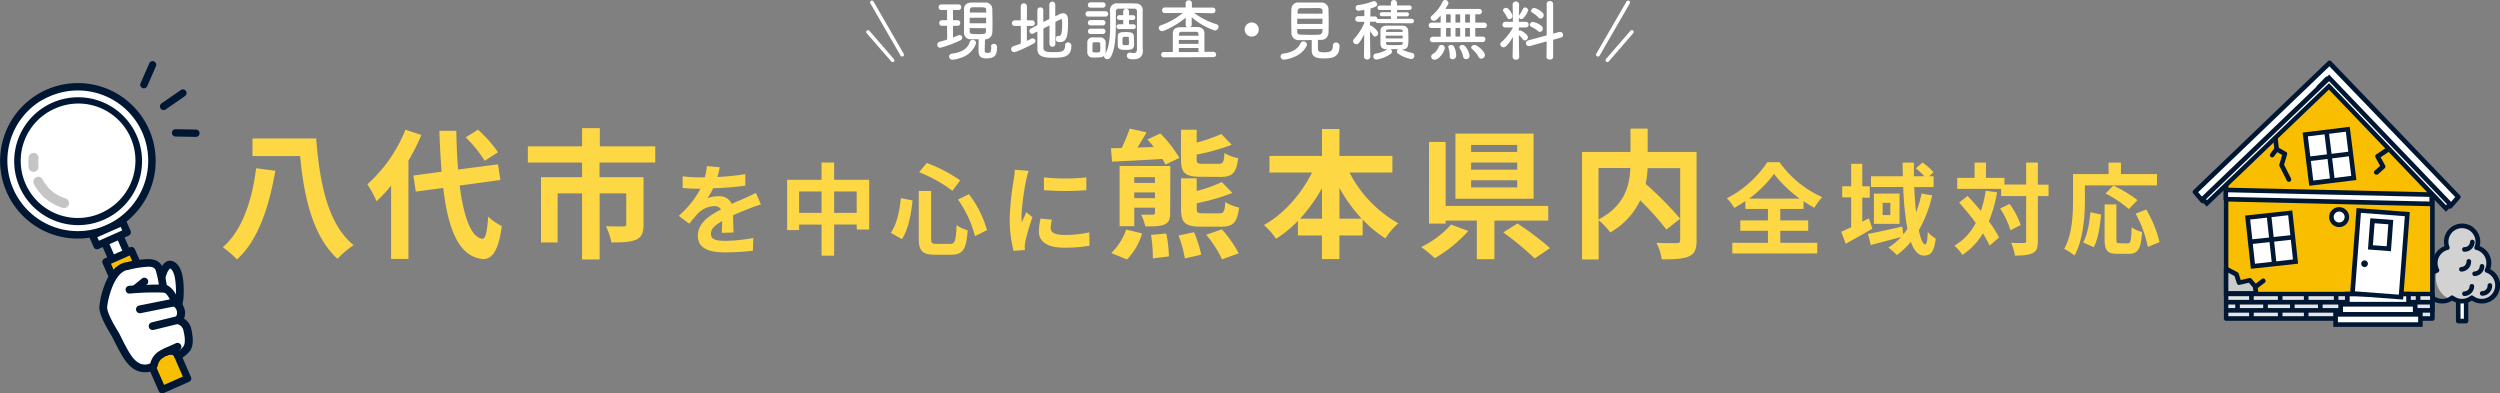 <svg xmlns="http://www.w3.org/2000/svg" width="751.61" height="118.27" viewBox="0 0 751.61 118.27"><rect x="0" y="0" width="751.61" height="118.27" fill="#808080" stroke="none"/><defs><style>.cls-1{fill:#fff;}.cls-2{fill:#fed744;}.cls-3{fill:#001733;}.cls-4{fill:#c5c5c6;}.cls-5{fill:#f9be00;}.cls-6{fill:#d2d2d3;}.cls-7{fill:#e5e5e6;}.cls-8{fill:#cacbcb;}</style></defs><g id="レイヤー_2" data-name="レイヤー 2"><g id="コンテンツ"><path class="cls-1" d="M268.36,18.65a.54.54,0,0,1-.42-.19L260.58,10a.55.55,0,1,1,.83-.72l7.36,8.51a.54.54,0,0,1-.41.91Z"/><path class="cls-1" d="M271.22,17a.56.56,0,0,1-.48-.28L261.66,1a.55.55,0,0,1,.2-.75.56.56,0,0,1,.76.2l9.08,15.72a.56.56,0,0,1-.2.76A.58.58,0,0,1,271.22,17Z"/><path class="cls-1" d="M483.25,18.65a.53.53,0,0,1-.36-.13.56.56,0,0,1-.06-.78l7.37-8.51A.55.55,0,1,1,491,10l-7.36,8.51A.54.54,0,0,1,483.25,18.65Z"/><path class="cls-1" d="M480.39,17a.58.58,0,0,1-.28-.07.56.56,0,0,1-.2-.76L489,.45a.56.56,0,0,1,.76-.2A.55.55,0,0,1,490,1l-9.08,15.72A.56.56,0,0,1,480.39,17Z"/><path class="cls-1" d="M284.73,7.76h-1.54a.77.77,0,0,1-.82-.8.84.84,0,0,1,.82-.88h1.54V3H283a.77.77,0,0,1-.82-.8.84.84,0,0,1,.82-.88h5.2a.78.78,0,0,1,.78.84.78.78,0,0,1-.78.84h-1.68V6.08h1.38a.78.78,0,0,1,.78.84.78.78,0,0,1-.78.84h-1.38v3.52c.52-.2,1-.42,1.5-.64a1,1,0,0,1,.46-.1.82.82,0,0,1,.84.78,1,1,0,0,1-.64.82,31.34,31.34,0,0,1-6,2.22.87.87,0,0,1-.88-.92.88.88,0,0,1,.68-.88q1.14-.3,2.28-.66Zm1.88,10.18a1.23,1.23,0,0,1-.26,0,.94.94,0,0,1-1-.92.88.88,0,0,1,.8-.88c3.12-.42,4.76-1.58,5.36-3.42a1,1,0,0,1,.94-.76,1,1,0,0,1,1,.94,1.19,1.19,0,0,1-.08.34C292.33,15.74,290.37,17.38,286.61,17.94ZM297.93,14a.76.76,0,0,1,.82-.8.91.91,0,0,1,1,1c0,2.18-.52,3.36-3.14,3.36-2.08,0-2.42-1-2.42-2.3s0-2.36.06-3.46c-.82,0-1.64,0-2.3,0a1.92,1.92,0,0,1-2.12-1.94c0-1.22,0-2.56,0-3.9,0-1.1,0-2.22,0-3.32,0-.9.62-1.8,2.14-1.88.58,0,1.34,0,2.08,0s1.52,0,2.12,0a2,2,0,0,1,2.16,1.86c0,1.16.06,2.38.06,3.62s0,2.44-.06,3.6a2.14,2.14,0,0,1-2.2,2h0c0,1.22-.08,2.36-.08,3.3,0,.52.18.76.8.76.8,0,1.16-.08,1.16-1.58V14Zm-1.46-11c0-.8-.3-.82-2.54-.82-.6,0-1.18,0-1.54,0a.78.78,0,0,0-.8.8l0,.78h4.92Zm0,2.34h-4.94V7h4.94Zm-4.94,3.1c0,.32,0,.64,0,1,0,.64.22.82,2.14.82,2.32,0,2.7,0,2.74-.84,0-.32,0-.62,0-.94Z"/><path class="cls-1" d="M306.9,7.8h-1.84a.84.84,0,1,1,0-1.68h1.82V1.92a.93.93,0,0,1,1.86,0v4.2h1.58a.78.78,0,0,1,.78.84.78.78,0,0,1-.78.84h-1.6v4.5c.42-.2.84-.4,1.22-.62a1,1,0,0,1,.5-.14.83.83,0,0,1,.86.78,1,1,0,0,1-.58.8c-.7.38-5,2.56-5.84,2.56a.9.9,0,0,1-.88-.92.88.88,0,0,1,.64-.86c.76-.26,1.52-.52,2.26-.82Zm8.62-.16-1.82.92c0,2.42,0,4.86,0,5.92s1.18,1.2,2.92,1.2c2.44,0,3.6-.08,3.6-2.06a.83.83,0,0,1,.88-.88,1,1,0,0,1,1,1c0,3.62-2.8,3.62-5.38,3.62-2.24,0-4.8-.06-4.84-2.56,0-1.26,0-3.26,0-5.34l-1.22.62a1,1,0,0,1-.38.1.86.86,0,0,1-.8-.88.8.8,0,0,1,.48-.74l1.92-1c0-1.74,0-3.38,0-4.46a.87.87,0,0,1,.9-.88.83.83,0,0,1,.88.84v0c0,.82,0,2.12,0,3.56l1.82-.9V1.38a.89.89,0,0,1,1.78,0V4.9l1-.5A2.86,2.86,0,0,1,319.6,4c1.44,0,1.5,1.42,1.5,2.5,0,4.58-.44,6.16-2.48,6.16-.9,0-1.18-.32-1.18-1,0-.44.22-.88.64-.88a.88.88,0,0,1,.2,0,1,1,0,0,0,.24,0c.32,0,.82-.28.82-3.66,0-.84,0-1.36-.34-1.36a.46.46,0,0,0-.22.06l-1.48.76V13.3a.9.9,0,0,1-1.78,0Z"/><path class="cls-1" d="M327.21,5a.8.8,0,0,1-.86-.82.81.81,0,0,1,.86-.82h5.1a.8.8,0,0,1,.86.82.81.81,0,0,1-.86.82Zm2.34,12.3c-.42,0-.82,0-1.2,0a1.52,1.52,0,0,1-1.46-1.58c0-.52,0-1,0-1.54s0-1,0-1.42a1.47,1.47,0,0,1,1.42-1.52c.44,0,.84,0,1.22,0s.9,0,1.34,0a1.56,1.56,0,0,1,1.54,1.42c0,.46,0,1,0,1.54s0,1.06,0,1.5a2,2,0,0,1-.08.5c1.22-2.18,1.44-5.7,1.44-8.78,0-1.44,0-2.8-.06-3.86V3.36A2.08,2.08,0,0,1,336,1c1,0,1.86,0,2.78,0s1.8,0,2.76.06a1.92,1.92,0,0,1,2,2.12c0,2.54,0,8.94,0,9.7,0,.34,0,1.62.06,2.34v.1c0,1.28-.7,2.5-2.8,2.5-1.08,0-2-.12-2-1.06a.87.87,0,0,1,.82-.94.68.68,0,0,1,.2,0,6.55,6.55,0,0,0,1,.14c.56,0,1-.24,1-1.2V11.3c0-2.88,0-6.74,0-8a.75.75,0,0,0-.82-.7c-.68,0-1.32,0-2,0-.86,0-1.72,0-2.64,0a.82.82,0,0,0-.88.94V6.92c0,3.6-.14,7.94-1.6,10.3a1.1,1.1,0,0,1-.94.56.91.91,0,0,1-1-.8,1,1,0,0,1,0-.24C331.63,17.1,331.39,17.28,329.55,17.28Zm-1.68-15a.76.76,0,0,1-.8-.8.76.76,0,0,1,.8-.8h3.7a.78.78,0,0,1,.82.8.78.78,0,0,1-.82.8Zm0,5.34a.76.76,0,0,1-.8-.8.76.76,0,0,1,.8-.8h3.7a.8.8,0,1,1,0,1.6Zm0,2.58a.8.8,0,0,1,0-1.6h3.7a.8.8,0,1,1,0,1.6Zm2.92,4c0-.38,0-.76,0-1,0-.46-.34-.54-1.18-.54-1.18,0-1.18,0-1.18,1.56,0,.38,0,.76,0,1.06s.16.48,1.12.48,1.2-.16,1.22-.5S330.83,14.56,330.83,14.2Zm5.6-5.48a.72.72,0,0,1,0-1.44h0l1.3,0V6l-1.16,0h0a.69.69,0,0,1-.7-.72.69.69,0,0,1,.7-.72h0l1.16,0,0-1.06a.87.87,0,0,1,1.74,0l0,1.06,1.22,0h0a.67.67,0,0,1,.66.72.67.67,0,0,1-.66.72h0l-1.22,0V7.3l1.38,0h0a.67.67,0,0,1,.66.72.67.67,0,0,1-.68.72Zm2,6.26c-1.4,0-2.32-.18-2.34-1.26,0-.46,0-.94,0-1.44s0-1,0-1.44c0-1.22,1.22-1.22,2.52-1.22s2.26.14,2.32,1.2c0,.64.06,1.24.06,1.82C341,14.36,341,15,338.45,15Zm1-2.6c0-.34,0-.7,0-1s0-.34-.92-.34-1,0-1,1.3,0,1.22.92,1.22,1,0,1-.38S339.49,12.64,339.49,12.38Z"/><path class="cls-1" d="M349.88,17.24a.8.8,0,1,1,0-1.6h2.72c0-1.74,0-4.62,0-5.62,0-1.2.8-1.8,2.12-1.84.66,0,1.42,0,2.2,0a.71.71,0,0,1-.44-.68l0-2.2c-2.54,2.2-6.44,4.06-7.1,4.06a1,1,0,0,1-1-.92A.9.9,0,0,1,349,7.6a20.22,20.22,0,0,0,6.6-3.72l-5.36.06h0a.81.81,0,0,1-.86-.84.83.83,0,0,1,.88-.86l6.2,0,0-1.28a.84.84,0,0,1,.94-.86.85.85,0,0,1,.94.82V1l0,1.28,6.26,0a.8.8,0,0,1,.82.86.79.79,0,0,1-.8.84h0L359,3.88a21.75,21.75,0,0,0,6.72,3.4.82.82,0,0,1,.64.78,1.16,1.16,0,0,1-1.16,1.1,19.58,19.58,0,0,1-6.92-4l0,2.28a.71.71,0,0,1-.44.68c.76,0,1.5,0,2.12,0,1.32,0,2.12.7,2.14,1.84,0,1,0,3.88,0,5.62h2.68a.82.82,0,0,1,.84.84.76.76,0,0,1-.84.76ZM360.32,12H354.4v1.18h5.92Zm0,2.44H354.4v1.22h5.92Zm0-3.7c0-.22,0-.4,0-.52a.67.67,0,0,0-.72-.66c-.62,0-1.42,0-2.2,0s-1.58,0-2.2,0a.69.69,0,0,0-.74.66v.52Z"/><path class="cls-1" d="M376.32,11a2.12,2.12,0,1,1,2.12-2.12A2.11,2.11,0,0,1,376.32,11Z"/><path class="cls-1" d="M386,17.94a1,1,0,0,1-1-.94.92.92,0,0,1,.91-.9c2.6-.36,4.26-1.36,5.06-3.06a1,1,0,0,1,.9-.6,1,1,0,0,1,1.06.94,1,1,0,0,1-.1.4C391,17.54,386,17.94,386,17.94Zm4.6-5.88a2.13,2.13,0,0,1-2.34-2c0-.88-.06-2.32-.06-3.72s0-2.8.06-3.58a2,2,0,0,1,2.2-2c.92,0,2.12,0,3.36,0s2.48,0,3.5,0a2.08,2.08,0,0,1,2.08,1.82c0,.88.06,2.16.06,3.48s0,2.94-.06,3.92a2.13,2.13,0,0,1-2.18,2c-.34,0-.68,0-1,0,0,.8,0,1.74,0,2.38,0,1.1.24,1.36,2,1.36,1.54,0,2.5-.24,2.5-2a.89.89,0,0,1,.94-.94,1,1,0,0,1,1.06,1.08c0,3.44-2.32,3.7-4.6,3.7-2,0-3.76-.2-3.76-2.42,0-.54,0-2,0-3.12C393,12.1,391.71,12.08,390.55,12.06Zm7-6.42H390V7.2h7.58Zm0-1.54c0-.3,0-.58,0-.8,0-.52-.28-.82-.94-.86s-1.54,0-2.48,0c-1.12,0-2.28,0-3.12,0a.91.91,0,0,0-.94.88c0,.22,0,.48,0,.78ZM390,8.74c0,.3,0,.56,0,.8,0,.64.38.86,1,.88.92,0,1.92.06,2.94.06s1.8,0,2.66-.06,1-.78,1-1.68Z"/><path class="cls-1" d="M414.27,6.94a.67.67,0,0,1-.68-.48,1,1,0,0,1-.36.08l-1.34,0c0,.38,0,.78,0,1.14h.1c.56,0,2.34,1.58,2.34,2.3a1,1,0,0,1-.92,1,.73.73,0,0,1-.64-.38c-.24-.38-.58-.84-.88-1.22,0,3.14.1,7.8.1,7.8v0a1,1,0,0,1-1.92,0v0l.08-6.88c-1.52,3-2,3-2.36,3a1,1,0,0,1-1-.94.88.88,0,0,1,.28-.64,17.27,17.27,0,0,0,3.1-4.84l0-.32-1.86,0h0a.81.81,0,0,1-.84-.84.83.83,0,0,1,.86-.86h1.84l0-1.9a17.9,17.9,0,0,1-1.78.28.86.86,0,0,1-.82-.92.74.74,0,0,1,.64-.78,19.2,19.2,0,0,0,4.68-1.2.72.72,0,0,1,.22,0,1,1,0,0,1,.92,1c0,.36-.12.68-2,1.22,0,.42,0,1.32-.06,2.38h1.32a.78.78,0,0,1,.82.78.75.75,0,0,1,.22,0l3.84,0V4.88l-2.74,0a.61.61,0,1,1,0-1.22l2.74,0V3l-3.36,0a.67.67,0,1,1,0-1.34h3.36l0-.76v0A.86.86,0,0,1,419,0a.92.92,0,0,1,1,.88v.76h3.76a.67.67,0,1,1,0,1.34L420,3V3.7l2.86,0a.62.62,0,1,1,0,1.22l-2.86,0v.74l4.42,0a.67.67,0,1,1,0,1.34Zm6.94,7.78a12,12,0,0,0,3.28,1.18.85.85,0,0,1,.72.86.94.94,0,0,1-.9,1,10.22,10.22,0,0,1-4-1.64.77.77,0,0,1-.34-.64.9.9,0,0,1,.36-.7h-.66c-.54,0-1.08,0-1.6,0a.87.87,0,0,1,.42.74.8.8,0,0,1-.36.66,10.21,10.21,0,0,1-4.26,1.72.94.94,0,0,1-1-.94.86.86,0,0,1,.82-.86,9.92,9.92,0,0,0,3.44-1.28l.1,0-.42,0c-1.24-.06-1.74-.58-1.78-1.64,0-.58,0-1.26,0-1.94s0-1.34,0-1.92c0-.78.38-1.54,1.78-1.6.68,0,1.38,0,2.1,0,.88,0,1.76,0,2.66,0,1.1,0,1.74.58,1.8,1.48,0,.56.06,1.26.06,2,0,2.6,0,3.66-2,3.66Zm.5-4h-5.1v.82h5.1Zm0-1.38c0-.54-.52-.54-2.58-.54s-2.4,0-2.44.6l0,.2h5Zm0,3.3h-5c0,.14,0,.26,0,.38,0,.54.34.54,2.5.54s2.48,0,2.52-.6Z"/><path class="cls-1" d="M430.76,12.68a.78.78,0,0,1-.86-.78.85.85,0,0,1,.86-.86h2.36V8.42h-2.75a.77.77,0,0,1-.85-.78.84.84,0,0,1,.85-.84h2.75V4.62c-1.16,1.38-1.58,1.64-2,1.64a1,1,0,0,1-1-.88.87.87,0,0,1,.37-.68A12.63,12.63,0,0,0,433.75.46a.79.79,0,0,1,.72-.46,1,1,0,0,1,1,.94c0,.18-.1.46-.94,1.74h10.18a.78.78,0,0,1,.82.8.79.79,0,0,1-.82.82h-1.18V6.8h2.7a.81.81,0,1,1,0,1.62h-2.7V11h2.22a.78.78,0,0,1,.82.82.79.79,0,0,1-.82.82Zm-.5,4.36a1,1,0,0,1,.57-.84,4.3,4.3,0,0,0,1.66-2,.86.86,0,0,1,.88-.68.92.92,0,0,1,1,.84c0,1.06-1.68,3.58-3,3.58A1,1,0,0,1,430.26,17ZM436.13,4.3h-1.38V6.8h1.38Zm0,4.12h-1.38V11h1.38Zm.58,9.4a.84.84,0,0,1-.86-.9V16.7a6.56,6.56,0,0,0-.38-2.28.79.79,0,0,1-.06-.28c0-.42.42-.64.84-.64a1,1,0,0,1,.82.38,5.94,5.94,0,0,1,.72,2.86A1.06,1.06,0,0,1,436.71,17.82ZM439,4.3h-1.42V6.8H439Zm0,4.12h-1.42V11H439Zm1.78,9.36a.88.88,0,0,1-.9-.78,6.64,6.64,0,0,0-1-2.42.76.76,0,0,1-.12-.38.8.8,0,0,1,.88-.7c1.28,0,2.18,2.8,2.18,3.26A1,1,0,0,1,440.81,17.78ZM441.93,4.3h-1.44V6.8h1.44Zm0,4.12h-1.44V11h1.44Zm3.42,9.22a.93.93,0,0,1-.86-.56,7.22,7.22,0,0,0-1.9-2.32.62.62,0,0,1-.28-.5c0-.4.5-.76,1-.76.84,0,3.12,2,3.12,3.08A1.1,1.1,0,0,1,445.35,17.64Z"/><path class="cls-1" d="M456.76,17.12a.87.87,0,0,1-1,.82.88.88,0,0,1-1-.82v0l.09-6c-1.83,3-2.49,3.1-2.81,3.1a1,1,0,0,1-1-.9.83.83,0,0,1,.34-.64,17,17,0,0,0,3.45-4.32V8.26l-2.26,0h0a.79.79,0,0,1-.86-.8.87.87,0,0,1,.89-.9h2.24l-.07-5.38v0a1,1,0,0,1,1.93,0v0s0,1.66-.06,3.6a.81.81,0,0,1,.1-.18,14.61,14.61,0,0,0,1.14-1.94.67.67,0,0,1,.64-.42,1,1,0,0,1,.94.86,6.9,6.9,0,0,1-1.46,2.34.84.84,0,0,1-.62.3.8.8,0,0,1-.74-.46l0,1.28h2.12a.8.8,0,0,1,.82.84.81.81,0,0,1-.8.86h0l-2.14,0v1a.91.91,0,0,1,.4-.1c.48,0,2.32,1.28,2.32,2a1,1,0,0,1-.92,1,.8.8,0,0,1-.64-.34,8.14,8.14,0,0,0-1.16-1.28c0,2.92.1,6.54.1,6.54ZM453.13,5.3a8.54,8.54,0,0,0-1.08-1.78.69.69,0,0,1-.18-.42c0-.42.48-.74.94-.74.9,0,1.9,2,1.9,2.46a.93.93,0,0,1-.92.94A.73.73,0,0,1,453.13,5.3ZM465,12.44l-5.08,1.42a.94.94,0,0,1-.32,0,.84.84,0,0,1-.84-.86.9.9,0,0,1,.68-.86L465,10.64l0-9.46a.86.86,0,0,1,.94-.86.91.91,0,0,1,1,.86l0,8.94,1.86-.52a1.57,1.57,0,0,1,.28,0,.89.89,0,0,1,.86.9.81.81,0,0,1-.64.8l-2.36.66,0,5.16c0,.52-.48.78-1,.78s-1-.26-1-.78Zm-2.62-3.12a10.85,10.85,0,0,0-2-1.26.73.73,0,0,1-.46-.64.94.94,0,0,1,1-.82,5.8,5.8,0,0,1,2.52,1.18,1.08,1.08,0,0,1,.4.82,1,1,0,0,1-.88,1A.93.93,0,0,1,462.38,9.32Zm.14-4.06a8,8,0,0,0-1.84-1.46.61.61,0,0,1-.36-.56,1,1,0,0,1,1-.86,6,6,0,0,1,2.48,1.46,1.09,1.09,0,0,1,.3.76,1,1,0,0,1-.9,1A.89.89,0,0,1,462.52,5.26Z"/><path class="cls-2" d="M82.79,51.34C81.07,61,78.05,71.92,71.24,78A32,32,0,0,0,67,74.32c6.26-5.38,9-15.38,10-23.74Zm12.27-9.71c1,13,3.4,25.75,11.26,32.06a31,31,0,0,0-4.87,4.11C94,71,91.36,59.07,90.23,46.93H75.91v-5.3Z"/><path class="cls-2" d="M126.69,40.58a65.9,65.9,0,0,1-3.9,7.73V77.84h-5.21V55.79a40.8,40.8,0,0,1-4.37,4.71,32,32,0,0,0-2.77-5.09A43.94,43.94,0,0,0,121.9,39ZM138.2,55.79c1.18,9.33,3.41,15.54,6.77,16,1,.09,1.47-2,1.8-6.68a16.89,16.89,0,0,0,4.08,2.86c-1,8.11-3.32,10-5.67,9.91-7.1-.67-10.42-8.57-11.93-21.38L125,57.6l-.71-4.83,8.48-1.14c-.29-3.78-.54-7.9-.67-12.31h5.08c.09,4.12.25,8.07.55,11.64l12-1.55.71,4.7Zm7.52-7.44A35.88,35.88,0,0,0,140,41.3L143.71,39a37.71,37.71,0,0,1,6,6.76Z"/><path class="cls-2" d="M180.25,48.86v4.41h13.23v14.2c0,2.39-.5,3.82-2.22,4.58s-4.16.84-7.44.84A17.81,17.81,0,0,0,182.14,68c2.1.09,4.58.09,5.25.09s.89-.21.89-.68V58.14h-8V78H175V58.14h-7.35V72.89h-5V53.27H175V48.86H158.7V44H175V38.53h5.34V44H197v4.87Z"/><path class="cls-2" d="M217,70c.06-.87.09-2.25.12-3.54-2.19,1.2-3.39,2.37-3.39,3.84,0,1.65,1.41,2.1,4.32,2.1a45.44,45.44,0,0,0,8.43-.87l-.12,3.87a82.2,82.2,0,0,1-8.4.48c-4.65,0-8.16-1.11-8.16-5s3.6-6.18,7-7.92a2.32,2.32,0,0,0-2.07-1A7.35,7.35,0,0,0,210,64a38,38,0,0,0-2.76,3.27l-3.18-2.37a29,29,0,0,0,6.54-8.16h-.36c-1.2,0-3.39-.06-5-.21V53a38.12,38.12,0,0,0,5.22.33h1.44a16.53,16.53,0,0,0,.6-3.39l3.9.33c-.15.72-.36,1.74-.72,2.94a68.6,68.6,0,0,0,8.4-.87l0,3.48a96.78,96.78,0,0,1-9.69.78,18.15,18.15,0,0,1-1.71,3A9.3,9.3,0,0,1,216,59a4,4,0,0,1,4,2.31c1.53-.72,2.79-1.23,4-1.77s2.19-1,3.27-1.53l1.5,3.45a31.5,31.5,0,0,0-3.54,1.26c-1.32.51-3,1.17-4.83,2,0,1.65.09,3.84.12,5.19Z"/><path class="cls-2" d="M261.32,54.05V69h-3.75v-1.5h-6.78v9.36H247V67.52h-6.75v1.65h-3.6V54.05H247V48.86h3.78v5.19ZM247,64V57.56h-6.75V64Zm10.56,0V57.56h-6.78V64Z"/><path class="cls-2" d="M274.36,60.26c-.45,4.11-1.23,8.7-3.21,11.64L267.82,70c1.77-2.58,2.64-6.45,3-10.44Zm5.58-2.85V71.66c0,1.44.21,1.65,1.62,1.65h4.11c1.47,0,1.71-.93,1.92-5.64a10.89,10.89,0,0,0,3.33,1.56c-.39,5.58-1.35,7.35-4.95,7.35h-4.89c-3.81,0-4.86-1.17-4.86-4.92V57.41ZM278.62,49a44.34,44.34,0,0,1,10.05,5.22l-2.34,3.15a40.41,40.41,0,0,0-10-5.58Zm12.69,9.39a32.06,32.06,0,0,1,5.43,10.8l-3.63,1.8A32.41,32.41,0,0,0,288,60Z"/><path class="cls-2" d="M309.26,51.38a25,25,0,0,0-.72,2.64,73.45,73.45,0,0,0-1.44,10.89,14.34,14.34,0,0,0,.12,1.92c.42-1,.9-2,1.32-3l1.86,1.44a71.63,71.63,0,0,0-2.13,7.29,8.73,8.73,0,0,0-.18,1.38c0,.33,0,.81.06,1.23l-3.42.24a37.93,37.93,0,0,1-1.17-9.72,82.37,82.37,0,0,1,1.23-11.76,22.2,22.2,0,0,0,.3-2.91Zm7,14.67a9.78,9.78,0,0,0-.36,2.49c0,1.32,1.14,2.1,4.14,2.1a34.24,34.24,0,0,0,7.44-.78l.09,4a41.29,41.29,0,0,1-7.68.6c-5.13,0-7.56-1.86-7.56-4.89a18.31,18.31,0,0,1,.51-3.87ZM326.6,53.33v3.84a82.23,82.23,0,0,1-12.75,0l0-3.84A60.62,60.62,0,0,0,326.6,53.33Z"/><path class="cls-2" d="M334,44.57l3.23-.08a46.32,46.32,0,0,0,2.4-5.84l5.08,1.14c-.88,1.55-1.85,3.15-2.73,4.57l4.91-.16c-.63-.8-1.3-1.6-1.93-2.27l3.91-1.81a38.92,38.92,0,0,1,5.71,7.35l-4.2,2c-.25-.5-.55-1.09-.92-1.68-5.51.33-11,.63-15.13.8Zm.08,31.51A17.83,17.83,0,0,0,338.58,69l4.78,1.18A18.67,18.67,0,0,1,338.83,78Zm17.73-12.14c0,2-.38,2.94-1.68,3.53s-3.24.59-5.8.59a15,15,0,0,0-1.26-3.53c1.47,0,3.07,0,3.53,0s.63-.17.63-.59V62.43h-6.22V68H336.6V49.91h15.25Zm-10.8-10.67V55h6.22V53.27Zm6.22,6.3V57.85h-6.22v1.72Zm3.4,10.63a38.21,38.21,0,0,1,.8,6.89l-4.83.59a43.6,43.6,0,0,0-.55-7.06Zm8.36-.38a35.69,35.69,0,0,1,2.14,6.76l-4.91,1.1a36.91,36.91,0,0,0-1.89-6.89Zm2-16.68c-4.83,0-5.93-1.21-5.93-5.33V39h4.71v3.86a51.23,51.23,0,0,0,7.43-2.56l3.11,3.23a62.53,62.53,0,0,1-10.54,2.94v1.35c0,1.26.25,1.43,1.85,1.43h4.79c1.3,0,1.55-.47,1.72-3.24a12.09,12.09,0,0,0,4.11,1.55c-.5,4.46-1.76,5.63-5.29,5.63Zm.08,15c-4.87,0-6-1.22-6-5.42V53.61h4.71v3.82a44,44,0,0,0,7.56-2.69L370.5,58a61.17,61.17,0,0,1-10.71,3.1v1.6c0,1.22.29,1.43,1.93,1.43h4.92c1.26,0,1.55-.46,1.72-3.4a13.71,13.71,0,0,0,4.16,1.68c-.55,4.53-1.81,5.75-5.42,5.75Zm6.26.8a35.12,35.12,0,0,1,5.08,7.23l-5,1.8a33.91,33.91,0,0,0-4.78-7.39Z"/><path class="cls-2" d="M405.73,51.88a36.64,36.64,0,0,0,14.66,15.25,21.51,21.51,0,0,0-3.87,4.54A34.3,34.3,0,0,1,409.68,66v4.79h-7v7.1h-5.25v-7.1h-7.22V66.42a37.09,37.09,0,0,1-6.56,5.37A24.51,24.51,0,0,0,380,67.64c5.92-3.24,11.22-9.29,14.45-15.76H381.66v-5h15.79v-8.1h5.25v8.1h15.92v5Zm-8.28,13.87V56.59a49.39,49.39,0,0,1-6.59,9.16Zm11.93,0a46.71,46.71,0,0,1-6.68-9.25v9.25Z"/><path class="cls-2" d="M441.44,69.44a41.67,41.67,0,0,1-10.08,8.19,42.66,42.66,0,0,0-4.08-3.36,29.86,29.86,0,0,0,9-6.76Zm7.85-3.11v11.6H444V66.33h-9.37v.89h-5V42.68h5V61.92h30.84v4.41Zm11.77-6.59H437.57V40.16h23.49Zm-4.92-16.17H442.28v2.1h13.86Zm0,5.29H442.28V51h13.86Zm0,5.33H442.28v2.15h13.86Zm.08,13a87,87,0,0,1,9.79,7.4l-4.62,3.11a85.43,85.43,0,0,0-9.45-7.82Z"/><path class="cls-2" d="M510.07,72.21c0,2.69-.55,4.08-2.31,4.88s-4.41.88-8.15.88A16.63,16.63,0,0,0,498,73c2.48.13,5.29.09,6.09.09s1.05-.26,1.05-1V50.54h-9.79a31,31,0,0,1-.59,4.75,104.63,104.63,0,0,1,10.38,10.46L501,69a88.89,88.89,0,0,0-7.89-8.78,21.83,21.83,0,0,1-9,9.66,19.86,19.86,0,0,0-3.48-3.69V78h-5V45.67H490.2v-7h5.16v7h14.71ZM480.58,66c7.94-4.12,9.37-10.33,9.58-15.5h-9.58Z"/><path class="cls-2" d="M535.24,73h11.1v3.21H520.81V73h10.71V69.38h-8.31V66.26h8.31V62.81h-6.78V60.44a38.39,38.39,0,0,1-3.33,2.07,13.18,13.18,0,0,0-2.25-2.88,32.74,32.74,0,0,0,12.18-10.86H535a31.71,31.71,0,0,0,12.84,10.5,17.38,17.38,0,0,0-2.37,3.21,38,38,0,0,1-3.24-2v2.34h-7v3.45h8.4v3.12h-8.4Zm5.85-13.29a36.15,36.15,0,0,1-7.74-7.44,34.56,34.56,0,0,1-7.5,7.44Z"/><path class="cls-2" d="M562.9,68.75c-2.64,1.56-5.55,3.21-8,4.53l-1.35-3.6c.84-.36,1.86-.84,3-1.35v-9h-2.7V56h2.7V49.25h3.33V56h2.25v3.42h-2.25v7.23l2-1Zm18-10a38.39,38.39,0,0,1-4,10.44c.51,2.67,1.2,4.29,1.92,4.29.42,0,.66-1.11.75-3.78a8,8,0,0,0,2.4,2c-.51,4-1.38,5.13-3.63,5.13-1.68,0-2.94-1.59-3.87-4.14a21,21,0,0,1-4.2,4,15.69,15.69,0,0,0-2.55-2.25,19.69,19.69,0,0,0,3.84-3.18c-3.18.84-6.54,1.74-9.12,2.4l-.84-3.33c2.61-.48,6.54-1.38,10.32-2.22l.27,2.37c.45-.54.87-1.08,1.26-1.65a86.72,86.72,0,0,1-1.26-12.6h-9.69V53h9.57c0-1.38-.06-2.73-.06-4.11h3.39c0,1.38,0,2.73,0,4.11h3.18A28.15,28.15,0,0,0,576,50.6l2-1.74a19,19,0,0,1,3.3,2.91L580,53h1.32v3.24h-5.82c.12,2.73.3,5.28.57,7.56a37.23,37.23,0,0,0,1.65-5.61Zm-9.81-.57v9.12h-7.71V58.22ZM568.33,61H566v3.66h2.31Z"/><path class="cls-2" d="M600.4,57.83a41,41,0,0,1-2.46,8.73A29.72,29.72,0,0,1,601,71.42l-2.85,2.43a28,28,0,0,0-2-3.69A20.17,20.17,0,0,1,590,76.64a15.64,15.64,0,0,0-2.4-2.79A16.66,16.66,0,0,0,594,67c-1.59-2.13-3.36-4.26-5-6.09l2.55-2c1.29,1.38,2.67,2.91,4,4.5a35.16,35.16,0,0,0,1.44-6.06Zm15.48,1.11h-3.21v13.5c0,2-.36,3.06-1.5,3.63s-2.91.78-5.4.78A14.7,14.7,0,0,0,604.63,73c1.68.09,3.3.06,3.81.06s.72-.15.72-.63V58.94h-7.53V56.78h-13.2v-3.3h5.22V48.89h3.42v4.59h5.55v2h6.54V48.86h3.51v6.66h3.21Zm-11.7,2.37a23.55,23.55,0,0,1,3.33,6.33l-3.09,1.59a25,25,0,0,0-3.09-6.54Z"/><path class="cls-2" d="M626.82,59.9c0,4.83-.45,12.24-3.15,16.92a16.57,16.57,0,0,0-3.09-2c2.46-4.29,2.67-10.59,2.67-14.91V52.34h10.68V48.89h3.72v3.45h10.83v3.39H626.82Zm-.54,13c1.26-2.28,1.89-5.76,2.19-9.09l3.21.69c-.33,3.45-.87,7.41-2.22,9.81Zm13.38.27c.9,0,1.08-.69,1.2-4.83A9.39,9.39,0,0,0,644,69.74c-.33,5.13-1.23,6.57-4,6.57h-3.33c-3.18,0-3.93-1-3.93-4.38V61.46h3.54V71.9c0,1.08.12,1.23,1,1.23ZM640,62.84a34.61,34.61,0,0,0-7-4.68l2.37-2.37a39.41,39.41,0,0,1,7.26,4.38Zm5.25.15a35.74,35.74,0,0,1,4,9.81l-3.51,1.44a35.67,35.67,0,0,0-3.66-10Z"/><rect class="cls-1" x="32.9" y="69.9" width="4.95" height="11.48" transform="translate(98.19 130.65) rotate(156.28)"/><path class="cls-3" d="M40.53,80.84l-.14.07-4.53,2a1.11,1.11,0,0,1-1.45-.57L29.79,71.82a1.11,1.11,0,0,1,0-.84,1.14,1.14,0,0,1,.59-.61l4.53-2a1.1,1.1,0,0,1,1.45.56L41,79.46a1.11,1.11,0,0,1,0,.84A1.19,1.19,0,0,1,40.53,80.84ZM36,80.44l2.52-1.11-3.73-8.49-2.52,1.1Z"/><circle class="cls-1" cx="23.39" cy="48.36" r="22.27"/><path class="cls-3" d="M35.63,68.28a23.47,23.47,0,0,1-20.72,1.86,23.37,23.37,0,1,1,17-43.56,23.38,23.38,0,0,1,3.76,41.7Zm-23.33-38a21.17,21.17,0,1,0,30.47,9.52A21.17,21.17,0,0,0,14.87,29,21.58,21.58,0,0,0,12.3,30.32Z"/><circle class="cls-1" cx="23.39" cy="48.36" r="18.25" transform="translate(-30.3 46.61) rotate(-62.32)"/><path class="cls-3" d="M33.53,64.85a19.53,19.53,0,0,1-2.36,1.23,19.22,19.22,0,1,1,2.36-1.23ZM6.68,55.7l1-.44A17.16,17.16,0,0,0,32.37,63,17.15,17.15,0,0,0,16.49,32.66a17.14,17.14,0,0,0-8.81,22.6Z"/><path class="cls-4" d="M20,62.34a1.49,1.49,0,0,1-1.21.15c-.34-.11-.69-.23-1-.36a14.47,14.47,0,0,1-7.61-6.84,1.48,1.48,0,1,1,2.63-1.36,11.54,11.54,0,0,0,6.05,5.44c.28.1.55.2.83.28a1.49,1.49,0,0,1,1,1.85A1.53,1.53,0,0,1,20,62.34Z"/><path class="cls-4" d="M10.87,51.47a1.52,1.52,0,0,1-.6.2,1.48,1.48,0,0,1-1.65-1.29,14.22,14.22,0,0,1,0-3.06,1.48,1.48,0,1,1,2.95.27,11.61,11.61,0,0,0,0,2.43A1.5,1.5,0,0,1,10.87,51.47Z"/><polygon class="cls-5" points="39.52 75.35 31.86 78.74 48.74 117.17 56.41 113.78 39.52 75.35"/><path class="cls-3" d="M57,114.71l-.13.07-7.66,3.39a1.11,1.11,0,0,1-1.46-.56L30.85,79.18a1.09,1.09,0,0,1,.56-1.45l7.66-3.39a1.1,1.1,0,0,1,1.46.57l16.88,38.42A1.09,1.09,0,0,1,57,114.71Zm-7.67,1,5.64-2.5L39,76.8l-5.64,2.5Z"/><rect class="cls-1" x="28.08" y="68.61" width="9.9" height="3.37" transform="translate(91.54 121.36) rotate(156.28)"/><path class="cls-3" d="M38.81,70.78l-.13.07-9.07,4a1.1,1.1,0,0,1-1.45-.56l-1.35-3.08a1.09,1.09,0,0,1,0-.85,1.15,1.15,0,0,1,.58-.61l9.07-4a1.11,1.11,0,0,1,1.45.57l1.35,3.08a1.07,1.07,0,0,1,0,.84A1.09,1.09,0,0,1,38.81,70.78Zm-9.07,1.59,7-3.09-.47-1.07-7,3.1Z"/><path class="cls-1" d="M47.27,87.18c.5-.51,1.79-8.35,4.16-7.58,2.78.92,2.72,7,2.54,10a25.89,25.89,0,0,1-2,7.15"/><path class="cls-3" d="M52.53,97.76a1.14,1.14,0,0,1-1.09.07,1.18,1.18,0,0,1-.59-1.55,24.69,24.69,0,0,0,2-6.73A27.64,27.64,0,0,0,52.66,84c-.29-1.84-.83-3-1.55-3.28a4.08,4.08,0,0,0-1,1.7A31.54,31.54,0,0,0,49,85.81c-.41,1.43-.54,1.85-.87,2.19a1.17,1.17,0,0,1-1.79-1.49c.09-.21.26-.83.41-1.34.88-3.07,1.73-5.68,3.32-6.52a2.17,2.17,0,0,1,1.74-.16c2.62.86,3.75,4.63,3.35,11.2A26.85,26.85,0,0,1,53,97.25,1.2,1.2,0,0,1,52.53,97.76ZM46.44,86.37Z"/><path class="cls-1" d="M34.83,100.94c-.28-.58-3.76-5.84-3.83-8.46,0-1.24,1.63-11.27,6.91-12.42s9.1-2,10,1.1A28.81,28.81,0,0,1,49,86.41a5.52,5.52,0,0,1,2.5,2.08,4.16,4.16,0,0,1,.84,2.41,3.43,3.43,0,0,1,2,2.65,3.19,3.19,0,0,1-.84,2.73,3.7,3.7,0,0,1,2.77,2.81c.43,2,.77,4.21-.2,5.71A10.17,10.17,0,0,1,53.55,107s-1-2.87-4.87-.51a4.52,4.52,0,0,0-2.43,3.33c-1.07,1.34-3.62,1.26-5.11.4C39.14,109,37.85,107.13,34.83,100.94Z"/><path class="cls-3" d="M54.22,107.92l-.07,0a1.18,1.18,0,0,1-1,.11,1.11,1.11,0,0,1-.68-.72,1.17,1.17,0,0,0-.66-.61,3.35,3.35,0,0,0-2.5.7h0a3.48,3.48,0,0,0-1.86,2.39,1.07,1.07,0,0,1-.26.66c-1.44,1.82-4.64,1.83-6.61.69-2.23-1.29-3.63-3.29-6.77-9.72,0-.08-.2-.35-.35-.6-1.75-2.91-3.54-6.17-3.6-8.35a23.61,23.61,0,0,1,1.54-6.69c1.5-3.95,3.68-6.33,6.29-6.9l.21,0a31.16,31.16,0,0,1,6.78-1c2.36.06,3.84,1.06,4.4,3a33.75,33.75,0,0,1,1.05,4.8,6.4,6.4,0,0,1,2.42,2.26,7.17,7.17,0,0,1,.95,2.27,4.68,4.68,0,0,1,2.08,3.19,4.33,4.33,0,0,1-.27,2.4,4.62,4.62,0,0,1,2.19,3.1c.47,2.19.87,4.69-.35,6.58A10.72,10.72,0,0,1,54.22,107.92Zm-1.78-.58Zm-4.38-1.89h0c1.72-1,3.25-1.35,4.53-.89a3.45,3.45,0,0,1,1.26.79,5.9,5.9,0,0,0,1.29-1.18c.7-1.09.43-3,0-4.83a2.48,2.48,0,0,0-1.85-1.9,1.15,1.15,0,0,1-.59-2,2.05,2.05,0,0,0,.5-1.69A2.24,2.24,0,0,0,52,92a1.06,1.06,0,0,1-.79-1.23,4,4,0,0,0-.67-1.68,4.38,4.38,0,0,0-1.92-1.6,1.16,1.16,0,0,1-.75-1,27.51,27.51,0,0,0-1-5c-.23-.78-.68-1.28-2.21-1.31a30,30,0,0,0-6.23,1l-.21,0c-4.34,1-6,10-6,11.25,0,1.85,2.47,5.88,3.26,7.21.27.43.38.63.45.77h0c2.89,5.93,4.09,7.72,5.84,8.73a3.74,3.74,0,0,0,3.3.15.51.51,0,0,0,.13-.09A6,6,0,0,1,48.06,105.45Zm-13.23-4.51Zm-1,.51ZM51.2,90.74Z"/><path class="cls-1" d="M38.92,87.09s9.71-.65,10.7-.21"/><path class="cls-3" d="M50.23,87.87a1.15,1.15,0,0,1-1,.1A83.46,83.46,0,0,0,39,88.26a1.17,1.17,0,0,1-.15-2.34s2.47-.16,5-.27c5.38-.23,5.9,0,6.24.16a1.16,1.16,0,0,1,.14,2.06Zm-1,.1h0Zm-.07,0Z"/><line class="cls-1" x1="40.93" y1="86.65" x2="43.33" y2="84.71"/><path class="cls-3" d="M41.54,87.65a1.17,1.17,0,0,1-1.34-1.91l2.4-1.94a1.17,1.17,0,1,1,1.46,1.82l-2.39,1.94Z"/><line class="cls-1" x1="42.05" y1="92.92" x2="52.07" y2="90.97"/><path class="cls-3" d="M52.68,92a.93.93,0,0,1-.39.15l-10,2a1.17,1.17,0,0,1-.45-2.3l10-2a1.17,1.17,0,0,1,1.37.92A1.15,1.15,0,0,1,52.68,92Z"/><line class="cls-1" x1="45.89" y1="98.05" x2="53.09" y2="96.3"/><path class="cls-3" d="M53.7,97.29a1,1,0,0,1-.33.14l-7.2,1.76a1.19,1.19,0,0,1-1.42-.86,1.17,1.17,0,0,1,.86-1.41l7.2-1.76a1.16,1.16,0,0,1,1.41.86A1.15,1.15,0,0,1,53.7,97.29Z"/><line class="cls-1" x1="49.99" y1="105.78" x2="53.42" y2="104.23"/><path class="cls-3" d="M54,105.23l-.13.07-3.43,1.54a1.17,1.17,0,0,1-1.55-.58,1.18,1.18,0,0,1,.59-1.55l3.43-1.54A1.17,1.17,0,0,1,54,105.23Z"/><line class="cls-5" x1="43.27" y1="25.46" x2="45.94" y2="19.37"/><path class="cls-3" d="M43.84,26.4A1.1,1.1,0,0,1,42.26,25l2.67-6.08a1.1,1.1,0,0,1,2,.88L44.27,25.9A1.1,1.1,0,0,1,43.84,26.4Z"/><line class="cls-5" x1="49.2" y1="31.98" x2="54.99" y2="28.02"/><path class="cls-3" d="M49.78,32.92a1.1,1.1,0,0,1-1.2-1.85l5.79-4a1.1,1.1,0,1,1,1.24,1.82l-5.79,4Z"/><line class="cls-5" x1="52.71" y1="39.99" x2="58.9" y2="40.1"/><path class="cls-3" d="M59.47,41a1.16,1.16,0,0,1-.59.16l-6.19-.11a1.11,1.11,0,0,1,0-2.21l6.19.11A1.1,1.1,0,0,1,60,40.11,1.12,1.12,0,0,1,59.47,41Z"/><rect class="cls-1" x="739.05" y="85.18" width="2.34" height="11.34"/><path class="cls-3" d="M741.39,97.22h-2.34a.69.69,0,0,1-.69-.7V85.18a.7.7,0,0,1,.69-.7h2.34a.7.7,0,0,1,.69.7V96.52A.69.69,0,0,1,741.39,97.22Zm-1.65-1.39h1v-10h-1Z"/><path class="cls-6" d="M747.75,81.3a4.86,4.86,0,0,0,.52-2.18,4.76,4.76,0,0,0-3.63-4.63,4.76,4.76,0,1,0-8.84,0,4.76,4.76,0,0,0-3.63,4.63,4.86,4.86,0,0,0,.52,2.18,7.09,7.09,0,0,0,10.5,8.21,4.76,4.76,0,1,0,4.56-8.21Z"/><path class="cls-3" d="M746.15,91.24a5.4,5.4,0,0,1-3-.87,5.5,5.5,0,0,1-5.94,0,5.4,5.4,0,0,1-3,.87,5.45,5.45,0,0,1-2.51-10.3,5.66,5.66,0,0,1-.31-1.82A5.44,5.44,0,0,1,734.93,74a5.39,5.39,0,0,1-.17-1.33,5.46,5.46,0,1,1,10.92,0,5.39,5.39,0,0,1-.17,1.33A5.44,5.44,0,0,1,749,79.12a5.61,5.61,0,0,1-.31,1.82,5.45,5.45,0,0,1-2.51,10.3Zm-3-2.42a.7.7,0,0,1,.43.15,4,4,0,0,0,2.53.88,4.07,4.07,0,0,0,1.36-7.9.68.68,0,0,1-.41-.4.71.71,0,0,1,0-.57,4,4,0,0,0,.45-1.86,4.07,4.07,0,0,0-3.11-4,.66.66,0,0,1-.45-.35.73.73,0,0,1,0-.58,4,4,0,0,0,.3-1.52,4.07,4.07,0,1,0-8.14,0,4,4,0,0,0,.3,1.52.73.73,0,0,1,0,.58.66.66,0,0,1-.45.35,4.07,4.07,0,0,0-3.11,4,4,4,0,0,0,.45,1.86.71.71,0,0,1,0,.57.68.68,0,0,1-.41.4,4.07,4.07,0,0,0,1.36,7.9,4,4,0,0,0,2.53-.88.71.71,0,0,1,.87,0,4.08,4.08,0,0,0,5.06,0A.71.71,0,0,1,743.19,88.82Z"/><path class="cls-3" d="M746.26,88.91a.69.69,0,0,1-.69-.69.7.7,0,0,1,.69-.7,1.61,1.61,0,0,0,1.61-1.6.7.7,0,1,1,1.39,0A3,3,0,0,1,746.26,88.91Z"/><path class="cls-3" d="M743.9,83a.7.7,0,0,1,0-1.39A1.61,1.61,0,0,0,745.51,80a.7.7,0,0,1,1.39,0A3,3,0,0,1,743.9,83Z"/><path class="cls-3" d="M740.85,89a.7.7,0,0,1,0-1.39A1.61,1.61,0,0,0,742.46,86a.7.7,0,0,1,1.39,0A3,3,0,0,1,740.85,89Z"/><path class="cls-3" d="M739.93,81.66a.7.7,0,0,1,0-1.39,1.61,1.61,0,0,0,1.61-1.6.7.7,0,1,1,1.39,0A3,3,0,0,1,739.93,81.66Z"/><path class="cls-3" d="M741,75.68a.7.7,0,1,1,0-1.39,1.61,1.61,0,0,0,1.6-1.61.7.7,0,0,1,1.39,0A3,3,0,0,1,741,75.68Z"/><polygon class="cls-5" points="731.29 54.54 725.5 48.95 724.84 48.28 724.84 48.15 724.7 48.15 699.37 22.82 673.35 48.95 669.24 53.03 669.24 88.91 731.29 88.91 731.29 54.54"/><path class="cls-3" d="M731.29,89.61h-62a.7.7,0,0,1-.69-.7V53a.7.7,0,0,1,.2-.49l4.11-4.08,26-26.13a.69.69,0,0,1,.49-.21h0a.71.71,0,0,1,.49.21L725,47.47a.7.7,0,0,1,.51.51l.48.48L731.77,54a.67.67,0,0,1,.21.5V88.91A.7.7,0,0,1,731.29,89.61Zm-61.35-1.39h60.65V54.83L725,49.45l-.67-.67-.07-.08-.07-.06L699.37,23.8,673.84,49.44l-3.9,3.88Z"/><rect class="cls-7" x="669.24" y="88.42" width="62.05" height="7.33"/><path class="cls-3" d="M731.29,96.45h-62a.69.69,0,0,1-.69-.7V88.42a.7.7,0,0,1,.69-.7h62a.7.7,0,0,1,.69.7v7.33A.69.69,0,0,1,731.29,96.45Zm-61.35-1.39h60.65v-6H669.94Z"/><polygon class="cls-1" points="700.34 18.96 659.92 57.73 662.2 60.43 700.23 24.01 736.65 62.04 739.1 59.23 700.34 18.96"/><path class="cls-3" d="M736.65,62.73a.67.67,0,0,1-.5-.21L700.21,25,662.68,60.93a.68.68,0,0,1-.51.19.7.7,0,0,1-.5-.24l-2.28-2.7a.7.7,0,0,1,.05-1l40.42-38.77a.7.7,0,0,1,1,0L739.6,58.75a.69.69,0,0,1,0,.94l-2.44,2.8a.69.69,0,0,1-.51.24ZM700.23,23.32a.69.69,0,0,1,.5.21L736.63,61l1.52-1.76L700.32,19.94,660.87,57.78l1.39,1.64,37.49-35.91A.7.7,0,0,1,700.23,23.32Z"/><rect class="cls-1" x="696.47" y="25.56" width="2.51" transform="translate(186.28 500.85) rotate(-45)"/><rect class="cls-3" x="696.47" y="24.87" width="2.51" height="1.39" transform="translate(186.32 500.89) rotate(-45)"/><polygon class="cls-1" points="699.88 23.41 698.61 24.67 698.61 24.67 699.88 23.41"/><rect class="cls-3" x="698.35" y="23.35" width="1.79" height="1.39" transform="translate(187.82 501.5) rotate(-45)"/><polygon class="cls-1" points="700.25 23.41 662.22 59.83 663.46 61.12 700.19 25.94 735.37 62.68 736.66 61.44 700.25 23.41"/><path class="cls-3" d="M735.35,63.66,700.17,26.93,663.44,62.11l-2.2-2.3,39-37.38,37.38,39ZM700.21,25,735.39,61.7l.29-.28-35.46-37-37,35.46.28.29Z"/><circle class="cls-1" cx="703.25" cy="65.24" r="2.34"/><path class="cls-3" d="M703.25,68.27a3,3,0,1,1,3-3A3,3,0,0,1,703.25,68.27Zm0-4.67a1.64,1.64,0,1,0,1.65,1.64A1.65,1.65,0,0,0,703.25,63.6Z"/><rect class="cls-1" x="693.92" y="39.6" width="12.89" height="14.76" transform="translate(-0.51 85.64) rotate(-7)"/><path class="cls-3" d="M694.26,55.86l-2-16,14.18-1.74,2,16ZM693.84,41l1.63,13.27,11.42-1.4-1.63-13.27Z"/><line class="cls-1" x1="693.96" y1="47.72" x2="706.76" y2="46.15"/><rect class="cls-3" x="693.91" y="46.25" width="12.89" height="1.39" transform="translate(-0.5 85.64) rotate(-6.99)"/><line class="cls-1" x1="701.26" y1="54.3" x2="699.47" y2="39.65"/><rect class="cls-3" x="699.67" y="39.6" width="1.39" height="14.76" transform="translate(-0.51 85.64) rotate(-6.99)"/><rect class="cls-1" x="676.49" y="64.64" width="12.89" height="14.76" transform="translate(-3.78 74.01) rotate(-6.19)"/><path class="cls-3" d="M676.71,80.81l-1.74-16,14.19-1.54,1.74,16ZM676.5,66l1.44,13.29L689.37,78l-1.44-13.29Z"/><line class="cls-1" x1="676.52" y1="72.67" x2="689.34" y2="71.28"/><rect class="cls-3" x="676.48" y="71.28" width="12.89" height="1.39" transform="translate(-3.78 73.98) rotate(-6.18)"/><line class="cls-1" x1="683.73" y1="79.35" x2="682.14" y2="64.68"/><rect class="cls-3" x="682.24" y="64.64" width="1.39" height="14.76" transform="translate(-3.78 74.01) rotate(-6.19)"/><polygon class="cls-1" points="731.09 61.34 669.17 59.93 669.17 57.1 731.09 58.52 731.09 61.34"/><path class="cls-3" d="M731.08,62h0l-61.91-1.42a.69.69,0,0,1-.68-.69V57.1a.69.69,0,0,1,.21-.5.66.66,0,0,1,.5-.19l61.91,1.41a.7.7,0,0,1,.68.7v2.82a.71.71,0,0,1-.21.5A.68.68,0,0,1,731.08,62Zm-61.21-2.79,60.52,1.38V59.19l-60.52-1.38Z"/><line class="cls-1" x1="731.29" y1="90.86" x2="669.24" y2="90.86"/><path class="cls-3" d="M731.29,91.55h-62a.7.7,0,0,1,0-1.39h62a.7.7,0,0,1,0,1.39Z"/><line class="cls-1" x1="731.29" y1="93.3" x2="669.24" y2="93.3"/><path class="cls-3" d="M731.29,94h-62a.7.7,0,0,1,0-1.39h62a.7.7,0,0,1,0,1.39Z"/><rect class="cls-3" x="676.18" y="88.53" width="1.39" height="2.19"/><rect class="cls-3" x="680.42" y="91.08" width="1.39" height="2.19"/><rect class="cls-3" x="672.01" y="91.08" width="1.39" height="2.19"/><rect class="cls-3" x="676.18" y="93.2" width="1.39" height="2.19"/><rect class="cls-3" x="692.65" y="88.53" width="1.39" height="2.19"/><rect class="cls-3" x="696.89" y="91.08" width="1.39" height="2.19"/><rect class="cls-3" x="688.48" y="91.08" width="1.39" height="2.19"/><rect class="cls-3" x="692.65" y="93.2" width="1.39" height="2.19"/><rect class="cls-3" x="684.83" y="88.53" width="1.39" height="2.19"/><rect class="cls-3" x="684.83" y="93.2" width="1.39" height="2.19"/><rect class="cls-3" x="709.47" y="88.53" width="1.39" height="2.19"/><rect class="cls-3" x="713.71" y="91.08" width="1.39" height="2.19"/><rect class="cls-3" x="705.3" y="91.08" width="1.39" height="2.19"/><rect class="cls-3" x="709.47" y="93.2" width="1.39" height="2.19"/><rect class="cls-3" x="701.65" y="88.53" width="1.39" height="2.19"/><rect class="cls-3" x="701.65" y="93.2" width="1.39" height="2.19"/><rect class="cls-3" x="726.29" y="88.53" width="1.39" height="2.19"/><rect class="cls-3" x="730.53" y="91.08" width="1.39" height="2.19"/><rect class="cls-3" x="722.12" y="91.08" width="1.39" height="2.19"/><rect class="cls-3" x="726.29" y="93.2" width="1.39" height="2.19"/><rect class="cls-3" x="718.47" y="88.53" width="1.39" height="2.19"/><rect class="cls-3" x="718.47" y="93.2" width="1.39" height="2.19"/><rect class="cls-1" x="705.73" y="88.41" width="18.39" height="3.06"/><path class="cls-3" d="M724.81,92.17H705V87.71h19.78Zm-18.39-1.39h17V89.1h-17Z"/><rect class="cls-1" x="703.71" y="91.47" width="22.41" height="3.06"/><path class="cls-3" d="M726.82,95.23H703V90.78h23.8Zm-22.41-1.39h21V92.17h-21Z"/><rect class="cls-1" x="702.18" y="94.51" width="25.48" height="3.06"/><path class="cls-3" d="M728.36,98.27H701.49V93.82h26.87Zm-25.48-1.39H727V95.2H702.88Z"/><path class="cls-3" d="M688.12,54.65a.68.68,0,0,1-.61-.38l-2.22-4.37a.7.7,0,0,1,0-.51l.83-2.8-2-1.14a.69.69,0,0,1-.34-.53l-.37-3.26a.69.69,0,0,1,1.38-.16l.33,2.92,2.16,1.24a.69.69,0,0,1,.32.8l-.91,3.06,2.09,4.12a.7.7,0,0,1-.3.94A.71.71,0,0,1,688.12,54.65Z"/><path class="cls-3" d="M714.42,52.5a.69.69,0,0,1-.46-1.22l1.61-1.42-1.39-2.53a.69.69,0,0,1,.22-.91l3-2a.7.7,0,0,1,1,.19.69.69,0,0,1-.19,1l-2.49,1.68,1.36,2.46a.72.72,0,0,1-.15.86l-2,1.78A.66.66,0,0,1,714.42,52.5Z"/><path class="cls-3" d="M683.14,47.32a.69.69,0,0,1-.41-.13.7.7,0,0,1-.16-1l1.3-1.78a.7.7,0,0,1,1-.16.69.69,0,0,1,.15,1L683.7,47A.72.72,0,0,1,683.14,47.32Z"/><polygon class="cls-8" points="669.24 80.8 672.36 82.47 673.16 84.99 676.36 84.25 677.97 86.1 678.27 88.19 669.24 88.19 669.24 80.8"/><path class="cls-3" d="M678.27,88.89h-9a.69.69,0,0,1-.69-.7V80.8a.7.7,0,0,1,.33-.59.71.71,0,0,1,.69,0l3.12,1.66a.68.68,0,0,1,.33.41l.61,1.91,2.58-.6a.7.7,0,0,1,.68.23l1.6,1.84a.69.69,0,0,1,.16.36l.31,2.09a.69.69,0,0,1-.69.8Zm-8.33-1.39h7.53l-.16-1.1L676.11,85l-2.79.65a.71.71,0,0,1-.82-.47L671.79,83l-1.85-1Z"/><line class="cls-8" x1="678.4" y1="85.98" x2="680.37" y2="84.44"/><path class="cls-3" d="M678.4,86.67a.69.69,0,0,1-.43-1.24l2-1.54a.69.69,0,0,1,1,.12.68.68,0,0,1-.12,1l-2,1.54A.66.66,0,0,1,678.4,86.67Z"/><rect class="cls-1" x="708.19" y="63.81" width="14.62" height="25" transform="translate(7.78 -53.65) rotate(4.32)"/><path class="cls-3" d="M722.49,90.07l-16-1.2,2-26.32,16,1.21ZM708,87.59l13.2,1L723,65l-13.2-1Z"/><path class="cls-3" d="M711.89,79.29a1,1,0,1,1-1-1A1,1,0,0,1,711.89,79.29Z"/><rect class="cls-1" x="712.95" y="66.57" width="5.53" height="8.02" transform="matrix(1, 0.08, -0.08, 1, 7.34, -53.68)"/><path class="cls-3" d="M718.82,75.53,711.91,75l.71-9.38,6.9.52Zm-5.42-1.8,4.14.31.5-6.61-4.14-.31Z"/></g></g></svg>